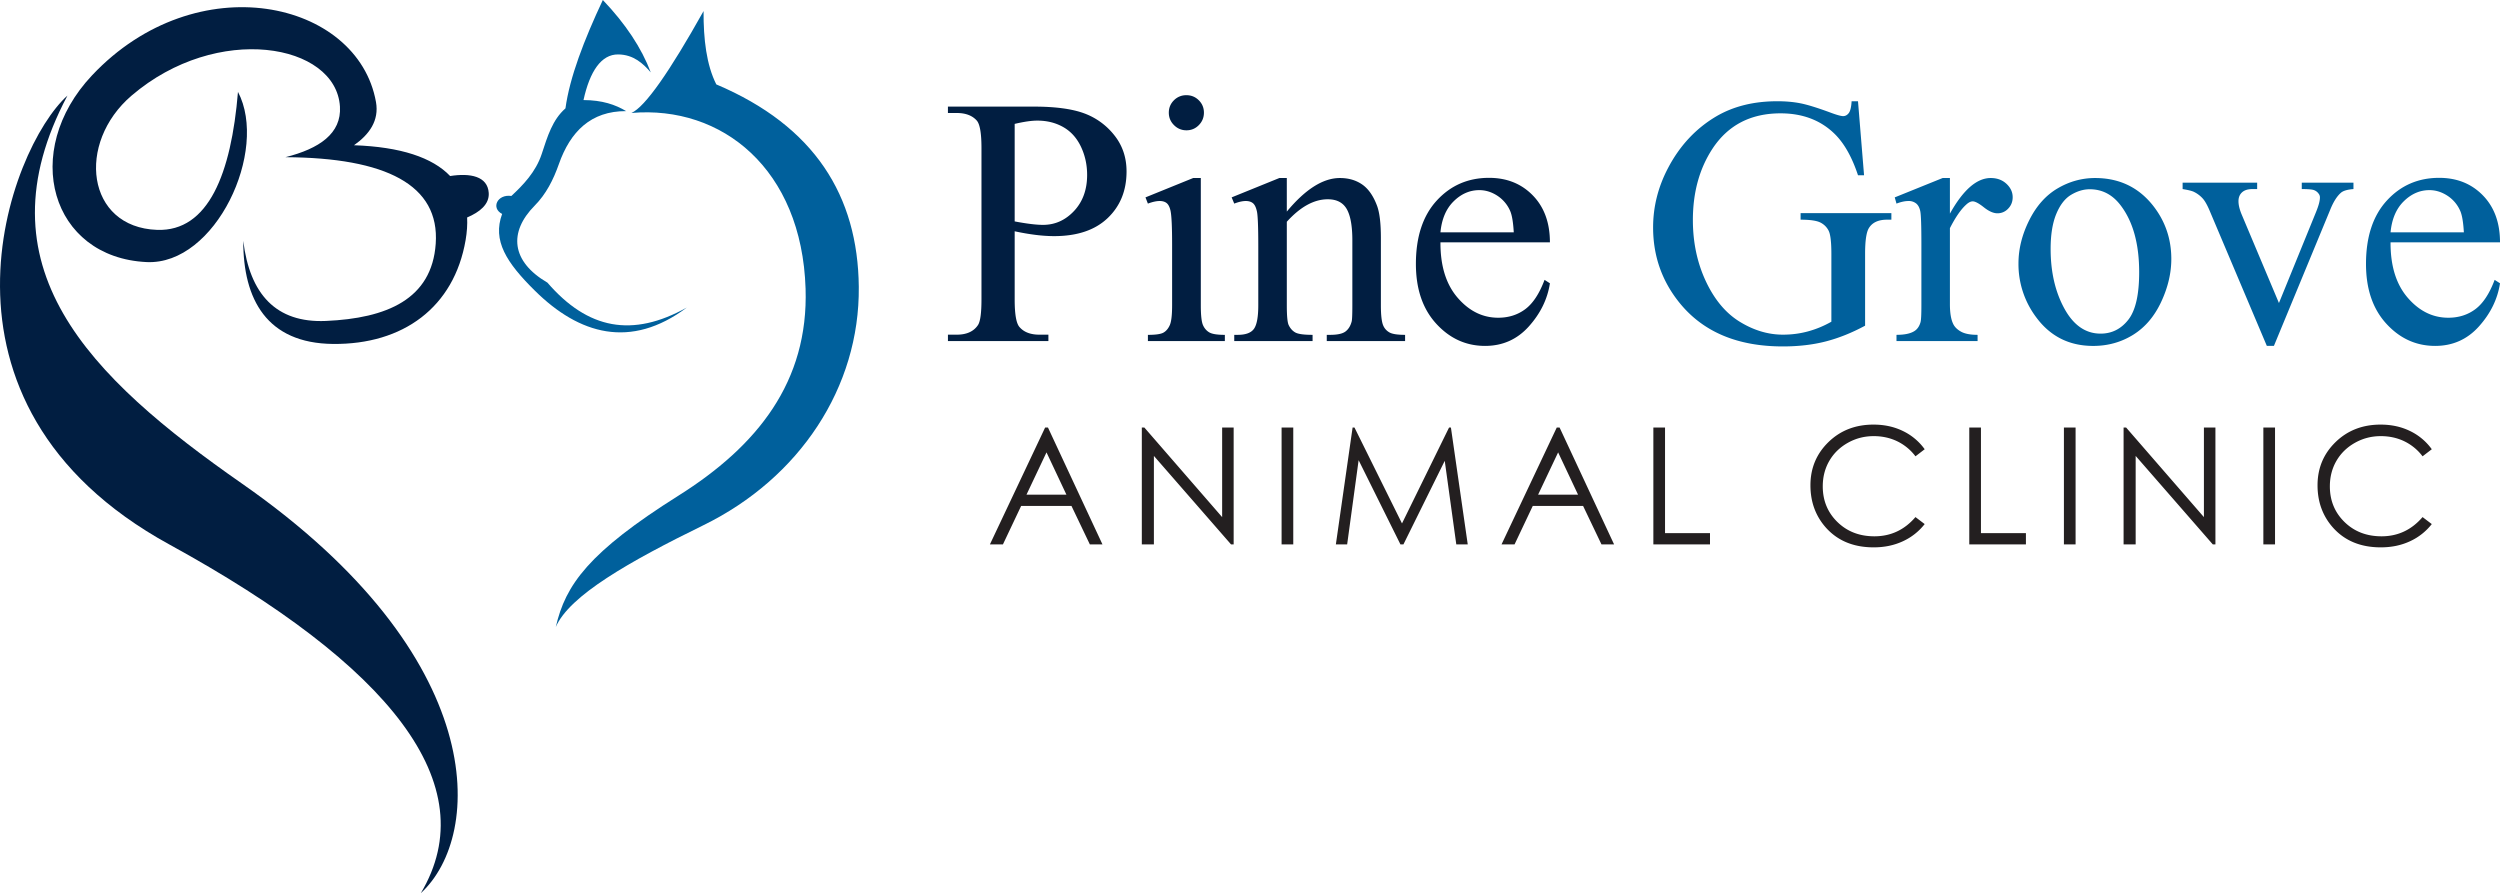 <svg xmlns="http://www.w3.org/2000/svg" xmlns:xlink="http://www.w3.org/1999/xlink" id="Layer_1" x="0" y="0" version="1.1" viewBox="0 0 261.215 93.327" xml:space="preserve"><style>.st0{fill:#011e41}.st1{fill:#00609c}.st2{fill:#231f20}</style><g><path d="M7.049 9.985C-2.416 27.827 9.232 39.34 25.331 50.562c25.86 18.034 25.239 36.686 18.636 42.765 6.776-11.353-3.238-23.813-26.265-36.433C-9.219 42.141.97 15.435 7.049 9.985m17.816-.384c-.706 8.533-3.08 14.608-8.45 14.418-7.396-.261-8.471-9.065-2.662-14.034 8.94-7.645 21.36-5.453 21.766 1.153.172 2.812-2.157 4.398-5.696 5.287 10.49.056 16.132 2.884 15.704 9.036-.401 5.812-5.121 7.797-11.478 8.074-5.213.228-7.951-2.807-8.632-8.362-.015 6.121 2.472 10.692 9.366 10.765 7.334.078 12.665-3.826 13.868-10.862.142-.834.194-1.618.157-2.353 1.318-.562 2.332-1.372 2.257-2.563-.113-1.747-1.927-2.097-4.033-1.767-1.853-1.94-5.171-3.045-10.045-3.217 1.6-1.129 2.643-2.575 2.296-4.52C37.388.028 20.552-3.728 9.621 7.87c-7.493 7.951-4.31 19.03 5.693 19.514 7.22.349 12.779-11.663 9.551-17.783" class="st0"/><path d="M65.974 11.803c1.44-.633 4.016-4.358 7.538-10.645-.014 2.946.302 5.611 1.331 7.66 10.286 4.358 14.792 11.649 14.889 21.146.107 10.521-6.205 20.001-16.22 24.906-7.759 3.799-14.029 7.361-15.44 10.645 1.007-4.408 3.439-7.824 12.82-13.729 8.266-5.201 13.591-11.899 13.28-21.629-.399-12.499-8.732-19.176-18.198-18.354m5.791 20.329c-5.693 3.175-10.343 2.285-14.566-2.6-3.796-2.216-4.07-5.282-1.333-8.046 1.194-1.205 1.955-2.711 2.527-4.336 1.198-3.403 3.347-5.554 7.031-5.54-1.125-.678-2.506-1.149-4.456-1.155.657-3.003 1.859-4.791 3.629-4.768 1.607.018 2.604.954 3.401 1.878-.965-2.554-2.636-5.076-5.01-7.565-1.97 4.196-3.466 8.091-3.905 11.322-1.367 1.206-1.866 2.902-2.481 4.768-.621 1.883-1.94 3.238-3.17 4.385-1.462-.213-2.162 1.262-.965 1.878-1.027 2.777.431 5.073 3.445 8.043 4.599 4.534 9.974 6.134 15.853 1.736" class="st1"/><g><path d="M106.02 24.165v7.136c0 1.542.168 2.5.506 2.873.458.53 1.15.795 2.078.795h.939v.668H99.046v-.668h.921c1.036 0 1.776-.337 2.222-1.012.241-.373.361-1.258.361-2.656V15.475c0-1.542-.163-2.499-.488-2.873-.47-.53-1.168-.795-2.096-.795h-.921v-.668h8.979c2.192 0 3.92.226 5.185.678a7.128 7.128 0 013.198 2.285c.867 1.072 1.301 2.343 1.301 3.812 0 2-.66 3.625-1.978 4.878-1.319 1.253-3.183 1.879-5.592 1.879-.59 0-1.229-.042-1.915-.126a24.741 24.741 0 01-2.203-.38zm0-1.03c.638.121 1.204.211 1.698.271.494.061.915.09 1.265.09 1.252 0 2.333-.485 3.243-1.454.909-.97 1.364-2.225 1.364-3.767 0-1.06-.217-2.044-.65-2.954-.434-.91-1.048-1.59-1.843-2.042-.795-.451-1.698-.677-2.71-.677-.614 0-1.403.115-2.367.343v10.19zM125.468 18.601v13.297c0 1.036.075 1.725.226 2.069.151.343.374.599.669.768.295.169.833.253 1.617.253v.65h-8.04v-.65c.807 0 1.349-.078 1.626-.235.277-.156.497-.416.659-.777.163-.361.244-1.054.244-2.078V25.52c0-1.794-.054-2.957-.163-3.487-.084-.385-.217-.653-.397-.804-.181-.15-.428-.226-.741-.226-.337 0-.747.09-1.229.271l-.253-.65 4.986-2.023h.796zm-1.5-8.654c.506 0 .937.178 1.292.533.355.355.533.786.533 1.292s-.178.939-.533 1.301c-.355.361-.786.542-1.292.542s-.939-.181-1.301-.542-.542-.795-.542-1.301.178-.937.533-1.292a1.783 1.783 0 011.31-.533zM134.455 22.106c1.939-2.336 3.788-3.505 5.546-3.505.903 0 1.68.226 2.331.677.65.452 1.168 1.196 1.554 2.231.265.723.397 1.831.397 3.324v7.064c0 1.048.084 1.759.253 2.132.132.301.346.536.641.705.295.169.84.253 1.635.253v.65h-8.184v-.65h.343c.771 0 1.31-.117 1.617-.353.308-.234.521-.581.642-1.039.048-.181.072-.747.072-1.698v-6.775c0-1.505-.196-2.599-.587-3.279-.392-.68-1.051-1.021-1.979-1.021-1.434 0-2.861.783-4.282 2.349v8.726c0 1.12.066 1.813.199 2.078.168.35.4.605.695.768.295.163.895.244 1.798.244v.65h-8.184v-.65h.361c.843 0 1.412-.214 1.708-.642.295-.427.442-1.243.442-2.448v-6.143c0-1.987-.045-3.198-.136-3.631-.09-.434-.229-.729-.415-.885-.187-.156-.437-.235-.75-.235-.337 0-.741.09-1.21.271l-.271-.65 4.986-2.023h.777v3.505zM150.507 25.321c-.012 2.457.584 4.384 1.789 5.781 1.204 1.397 2.62 2.096 4.246 2.096 1.084 0 2.026-.298 2.827-.894.801-.597 1.473-1.617 2.015-3.063l.56.361c-.253 1.65-.988 3.152-2.204 4.508-1.217 1.354-2.74 2.032-4.571 2.032-1.987 0-3.688-.774-5.104-2.321-1.416-1.548-2.123-3.628-2.123-6.242 0-2.83.726-5.038 2.177-6.621 1.452-1.584 3.273-2.376 5.465-2.376 1.854 0 3.378.611 4.571 1.834 1.192 1.222 1.789 2.857 1.789 4.905h-11.437zm0-1.047h7.66c-.061-1.06-.187-1.807-.379-2.24a3.594 3.594 0 00-1.346-1.59c-.596-.385-1.219-.578-1.87-.578-1 0-1.894.388-2.683 1.166-.789.775-1.25 1.857-1.382 3.242z" class="st0"/><path d="M194.135 10.579l.633 7.732h-.633c-.638-1.927-1.463-3.378-2.475-4.354-1.457-1.409-3.33-2.114-5.619-2.114-3.119 0-5.492 1.235-7.117 3.704-1.361 2.084-2.042 4.565-2.042 7.443 0 2.337.452 4.469 1.354 6.396.904 1.927 2.087 3.339 3.551 4.236 1.463.897 2.966 1.346 4.508 1.346.902 0 1.776-.114 2.619-.343a10.444 10.444 0 002.439-1.012v-7.082c0-1.229-.094-2.032-.28-2.412a1.906 1.906 0 00-.867-.867c-.392-.198-1.081-.298-2.069-.298v-.687h9.485v.687h-.452c-.939 0-1.583.313-1.933.939-.241.446-.361 1.325-.361 2.638v7.498c-1.385.747-2.752 1.295-4.101 1.644-1.35.349-2.849.524-4.499.524-4.733 0-8.329-1.518-10.786-4.553-1.842-2.276-2.764-4.902-2.764-7.877 0-2.156.518-4.221 1.554-6.197 1.229-2.349 2.915-4.155 5.059-5.42 1.795-1.048 3.914-1.572 6.359-1.572.892 0 1.701.072 2.43.217s1.762.464 3.099.958c.675.253 1.126.379 1.355.379.229 0 .424-.105.587-.316.162-.211.262-.624.298-1.238h.668zM203.738 18.601v3.722c1.385-2.481 2.807-3.722 4.264-3.722.662 0 1.211.202 1.645.605.434.404.65.871.65 1.4 0 .47-.157.867-.471 1.192a1.5 1.5 0 01-1.119.488c-.422 0-.895-.208-1.419-.624-.523-.415-.912-.623-1.165-.623-.217 0-.451.121-.705.361-.541.494-1.102 1.307-1.68 2.439v7.931c0 .916.114 1.608.344 2.078.156.325.434.596.83.813.398.217.97.325 1.717.325v.65h-8.473v-.65c.843 0 1.469-.132 1.879-.397.301-.192.512-.5.632-.921.061-.205.091-.789.091-1.752v-6.414c0-1.927-.04-3.074-.118-3.442-.078-.367-.223-.635-.434-.804a1.223 1.223 0 00-.786-.253c-.373 0-.795.09-1.264.271l-.182-.65 5.005-2.023h.759zM218.905 18.601c2.505 0 4.517.952 6.034 2.854 1.289 1.626 1.933 3.493 1.933 5.601 0 1.481-.354 2.981-1.065 4.499-.711 1.518-1.689 2.662-2.936 3.433-1.247.771-2.635 1.156-4.165 1.156-2.492 0-4.474-.994-5.943-2.981a9.239 9.239 0 01-1.861-5.637c0-1.518.377-3.026 1.13-4.526.752-1.499 1.743-2.607 2.972-3.324 1.227-.717 2.528-1.075 3.901-1.075zm-.561 1.174c-.638 0-1.279.189-1.924.569-.645.379-1.165 1.045-1.562 1.996-.397.952-.596 2.174-.596 3.667 0 2.409.479 4.487 1.436 6.233.958 1.747 2.22 2.62 3.785 2.62 1.168 0 2.132-.481 2.891-1.445.759-.963 1.139-2.62 1.139-4.968 0-2.938-.633-5.251-1.897-6.938-.857-1.156-1.947-1.734-3.272-1.734zM228.054 19.088h7.787v.668h-.506c-.47 0-.828.115-1.075.343-.247.229-.37.536-.37.921 0 .422.127.921.379 1.5l3.849 9.142 3.866-9.485c.277-.674.416-1.186.416-1.536a.607.607 0 00-.145-.416 1.005 1.005 0 00-.506-.371c-.205-.066-.621-.099-1.247-.099v-.668h5.401v.668c-.626.048-1.06.175-1.301.379-.421.361-.801.964-1.138 1.807l-5.872 14.2h-.74l-5.908-13.965c-.265-.65-.518-1.117-.758-1.4a3.008 3.008 0 00-.922-.714c-.205-.108-.608-.21-1.211-.307v-.667zM249.779 25.321c-.012 2.457.584 4.384 1.788 5.781 1.205 1.397 2.62 2.096 4.246 2.096 1.084 0 2.026-.298 2.827-.894.801-.597 1.473-1.617 2.015-3.063l.561.361c-.254 1.65-.988 3.152-2.205 4.508-1.216 1.354-2.739 2.032-4.57 2.032-1.987 0-3.688-.774-5.104-2.321-1.416-1.548-2.123-3.628-2.123-6.242 0-2.83.726-5.038 2.177-6.621 1.451-1.584 3.273-2.376 5.466-2.376 1.854 0 3.378.611 4.57 1.834 1.192 1.222 1.789 2.857 1.789 4.905h-11.437zm0-1.047h7.66c-.061-1.06-.187-1.807-.38-2.24a3.588 3.588 0 00-1.346-1.59c-.596-.385-1.219-.578-1.869-.578-1 0-1.895.388-2.684 1.166-.789.775-1.249 1.857-1.381 3.242z" class="st1"/></g><g><path d="M109.499 44.673l5.694 12.21h-1.318l-1.92-4.018h-5.261l-1.902 4.018h-1.361l5.77-12.21h.298zm-.154 2.594l-2.092 4.42h4.174l-2.082-4.42zM119.304 56.883v-12.21h.266l8.127 9.359v-9.359h1.203v12.21h-.273l-8.061-9.246v9.246h-1.262zM133.908 44.673h1.22v12.21h-1.22v-12.21zM139.579 56.883l1.748-12.21h.198l4.964 10.019 4.916-10.019h.196l1.757 12.21h-1.196l-1.207-8.732-4.317 8.732h-.312l-4.369-8.799-1.199 8.799h-1.179zM162.956 44.673l5.694 12.21h-1.318l-1.92-4.018h-5.261l-1.902 4.018h-1.361l5.77-12.21h.298zm-.154 2.594l-2.092 4.42h4.174l-2.082-4.42zM172.753 44.673h1.22v11.031h4.698v1.179h-5.918v-12.21zM201.103 46.939l-.963.739a5.252 5.252 0 00-1.913-1.573c-.744-.357-1.562-.535-2.452-.535-.975 0-1.877.233-2.707.701s-1.473 1.096-1.93 1.884c-.456.789-.685 1.676-.685 2.661 0 1.488.511 2.73 1.531 3.727 1.021.996 2.31 1.494 3.864 1.494 1.71 0 3.141-.669 4.291-2.009l.963.73a6.142 6.142 0 01-2.278 1.797c-.91.424-1.927.636-3.05.636-2.137 0-3.821-.711-5.056-2.134-1.035-1.2-1.552-2.65-1.552-4.35 0-1.787.626-3.291 1.88-4.512 1.253-1.22 2.823-1.83 4.71-1.83 1.141 0 2.17.226 3.088.677a5.996 5.996 0 012.259 1.897zM205.762 44.673h1.22v11.031h4.698v1.179h-5.918v-12.21zM215.65 44.673h1.22v12.21h-1.22v-12.21zM221.885 56.883v-12.21h.266l8.127 9.359v-9.359h1.203v12.21h-.273l-8.061-9.246v9.246h-1.262zM236.489 44.673h1.22v12.21h-1.22v-12.21zM254.088 46.939l-.963.739a5.252 5.252 0 00-1.913-1.573c-.744-.357-1.562-.535-2.452-.535-.975 0-1.877.233-2.707.701s-1.473 1.096-1.93 1.884c-.456.789-.685 1.676-.685 2.661 0 1.488.511 2.73 1.531 3.727 1.021.996 2.31 1.494 3.864 1.494 1.71 0 3.141-.669 4.291-2.009l.963.73a6.142 6.142 0 01-2.278 1.797c-.91.424-1.927.636-3.05.636-2.137 0-3.821-.711-5.056-2.134-1.035-1.2-1.552-2.65-1.552-4.35 0-1.787.626-3.291 1.88-4.512 1.253-1.22 2.823-1.83 4.71-1.83 1.141 0 2.17.226 3.088.677a5.996 5.996 0 012.259 1.897z" class="st2"/></g></g></svg>